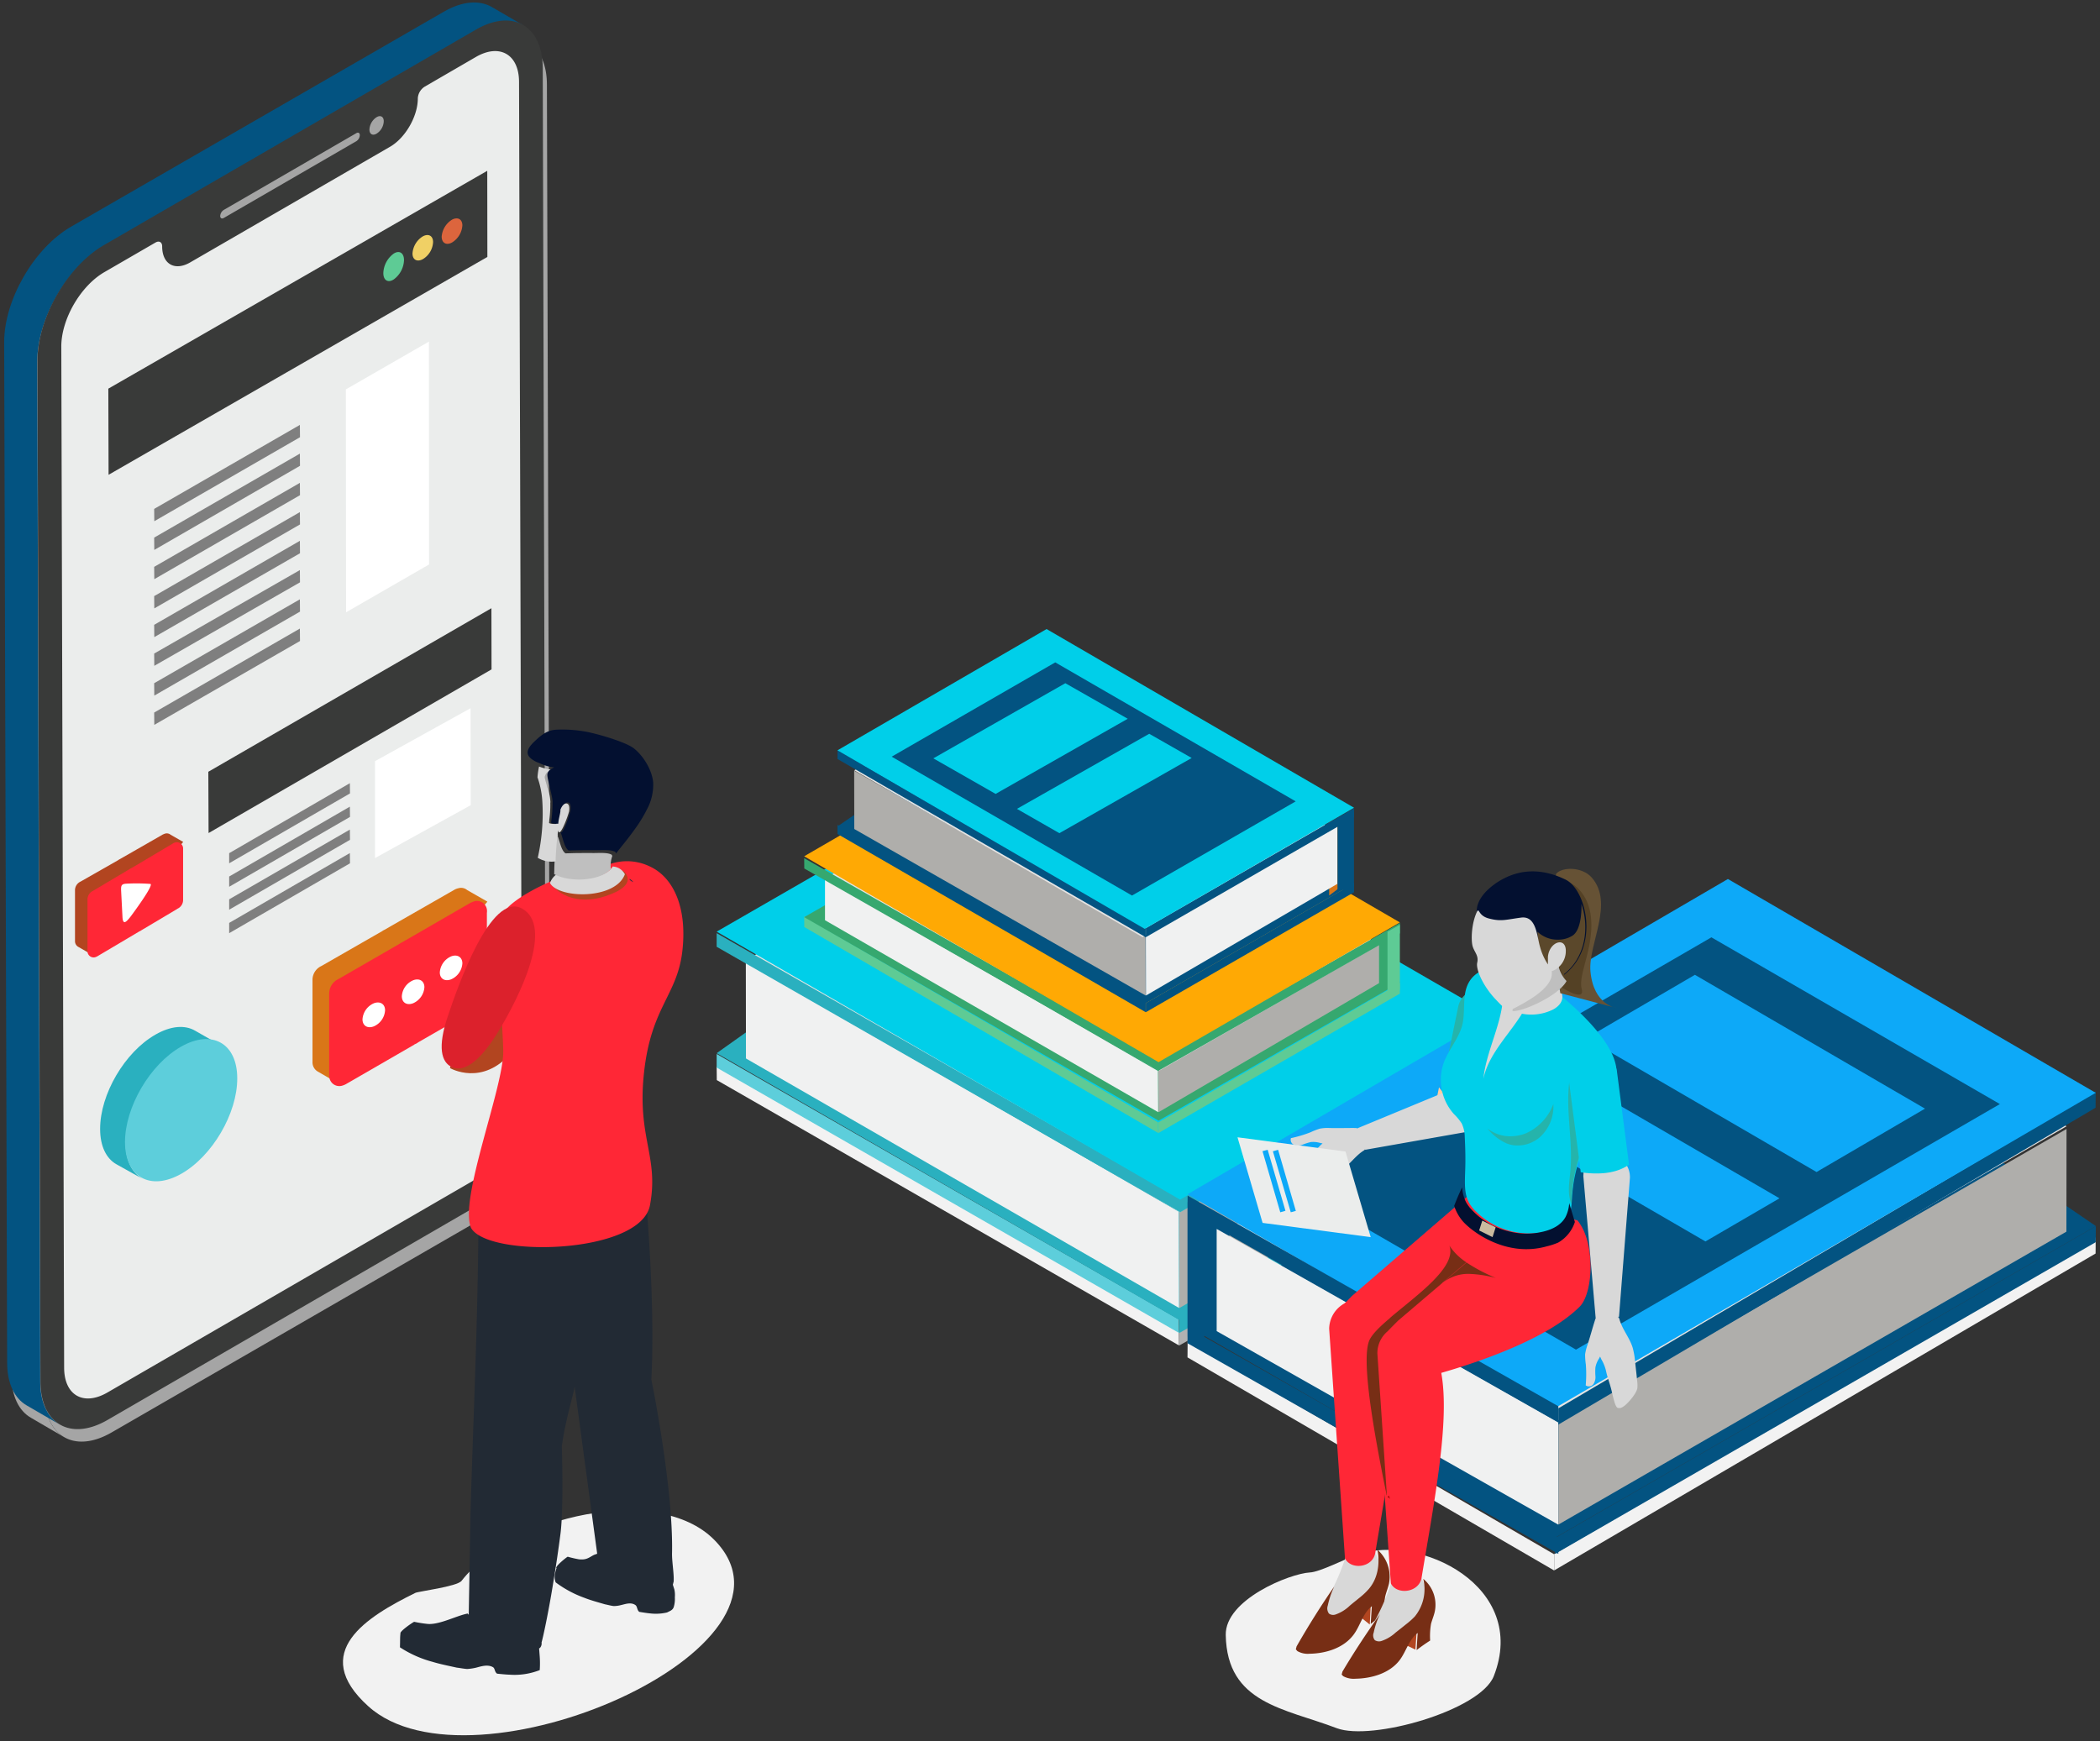 <svg xmlns="http://www.w3.org/2000/svg" xmlns:xlink="http://www.w3.org/1999/xlink" width="650" height="539.087" viewBox="0 0 650 539.087"><rect x="0" y="0" width="650" height="539.087" fill="#333333" stroke="none"/><defs><clipPath id="clip-path"><rect id="Rectangle_80" data-name="Rectangle 80" width="650" height="539.087" transform="translate(62 128)"></rect></clipPath></defs><g id="info_school_diary1" transform="translate(-62 -128)" clip-path="url(#clip-path)"><path id="Path_145" data-name="Path 145" d="M234,384l.039,4.216,143.077,82.155-.037-4.216L234,384" transform="translate(49.825 74.159)" fill="#f2f2f2" fill-rule="evenodd"></path><path id="Path_146" data-name="Path 146" d="M345,460.117l.039,4.171,97.938-55.155V405L345,460.117" transform="translate(81.98 80.242)" fill="#b2b2b2" fill-rule="evenodd"></path><path id="Path_147" data-name="Path 147" d="M166.716,516.091h0c-14.824,7.3-33.124,18.357-14.557,35.108h0c31.94,28.872,140.025-18.319,107.015-51.59h0c-17.422-17.515-62.314-7.534-78.169,12.773h0c-1.414,1.759-13.41,3.25-14.29,3.709" transform="translate(23.845 105.034)" fill="#f2f2f2" fill-rule="evenodd"></path><path id="Path_148" data-name="Path 148" d="M602.62,425l-.037,5.03L435,528.136v-5.068L602.62,425" transform="translate(108.052 86.036)" fill="#f2f2f2" fill-rule="evenodd"></path><path id="Path_149" data-name="Path 149" d="M460.453,515.874v5.019L347,454.943l.039-4.943,113.415,65.874" transform="translate(82.56 93.278)" fill="#f2f2f2" fill-rule="evenodd"></path><path id="Path_150" data-name="Path 150" d="M268.938,323.411l-.527-.152-.41-6.183,1.26-.076-.322,6.411" transform="translate(59.675 54.75)" fill="#8a1413" fill-rule="evenodd"></path><path id="Path_151" data-name="Path 151" d="M234,381v4.216l143.116,82.155-.037-4.216L234,381" transform="translate(49.825 73.29)" fill="#5dcedb" fill-rule="evenodd"></path><path id="Path_152" data-name="Path 152" d="M345,457.117l.039,4.171,97.938-55.155L442.938,402,345,457.117" transform="translate(81.98 79.373)" fill="#2ab0bf" fill-rule="evenodd"></path><path id="Path_153" data-name="Path 153" d="M234,396.4l143.45,82.747,97.682-56.122L331.644,327,234,396.4" transform="translate(49.825 57.647)" fill="#2ab0bf" fill-rule="evenodd"></path><path id="Path_154" data-name="Path 154" d="M419,345.729,429.277,341v34.079L419,382.231v-36.5" transform="translate(103.417 61.702)" fill="#761608" fill-rule="evenodd"></path><path id="Path_155" data-name="Path 155" d="M241,359l.039,29.763,134.05,77.243-.076-29.8L241,359" transform="translate(51.853 66.917)" fill="#f0f1f1" fill-rule="evenodd"></path><path id="Path_156" data-name="Path 156" d="M435.239,379v29.836l-90.162,51.376L345,430.376,435.239,379" transform="translate(81.98 72.71)" fill="#afaeab" fill-rule="evenodd"></path><path id="Path_157" data-name="Path 157" d="M331.35,318l128.857,74.707v6.45l-84.831,49.062L241,370.249,331.35,318" transform="translate(51.853 55.04)" fill="#e5e4e3" fill-rule="evenodd"></path><path id="Path_158" data-name="Path 158" d="M234,352l143.454,82.167,97.678-55.7.039,4.213-97.637,55.672v.053l-.045-.027-.048.027v-.054L234,356.217Z" transform="translate(49.825 64.889)" fill="#2ab0bf" fill-rule="evenodd"></path><path id="Path_159" data-name="Path 159" d="M234,364.274l143.45,82.973,97.682-56.313L331.644,308,234,364.274" transform="translate(49.825 52.143)" fill="#00cfe9" fill-rule="evenodd"></path><path id="Path_160" data-name="Path 160" d="M424,381.231l5.115-2.35V340L424,342.774v38.457" transform="translate(104.865 61.413)" fill="#a31f18" fill-rule="evenodd"></path><path id="Path_161" data-name="Path 161" d="M255,348l.039,3.254,109.546,63.771-.037-3.291L255,348" transform="translate(55.909 63.73)" fill="#5ecb95" fill-rule="evenodd"></path><path id="Path_162" data-name="Path 162" d="M340,407.109l.039,3.281,74.724-43.148V364L340,407.109" transform="translate(80.532 68.365)" fill="#5ecb95" fill-rule="evenodd"></path><path id="Path_163" data-name="Path 163" d="M329.678,315l101.2,58.092v-7.8l7.368-3.57V377.06l-.2.147,1.38.792-74.716,42.756L255,357.756Z" transform="translate(55.909 54.171)" fill="#36a86f" fill-rule="evenodd"></path><path id="Path_164" data-name="Path 164" d="M260,339v12.759l103.136,59.426-.076-12.759L260,339" transform="translate(57.357 61.123)" fill="#f0f1f1" fill-rule="evenodd"></path><path id="Path_165" data-name="Path 165" d="M408.316,354v12.893l-68.24,39.945L340,393.945,408.316,354" transform="translate(80.532 65.468)" fill="#afaeab" fill-rule="evenodd"></path><path id="Path_166" data-name="Path 166" d="M329.635,308l99.275,56.909v4.939l-65.378,37.42L260,347.814,329.635,308" transform="translate(57.357 52.143)" fill="#e5e4e3" fill-rule="evenodd"></path><path id="Path_167" data-name="Path 167" d="M255,334l109.709,62.551,74.715-42.492v3.2L364.8,399.722v.052l-.046-.026-.045.026v-.053L255.039,337.195Z" transform="translate(55.909 59.675)" fill="#36a86f" fill-rule="evenodd"></path><path id="Path_168" data-name="Path 168" d="M255,343.261,364.686,407l74.7-43.261L329.662,300,255,343.261" transform="translate(55.909 49.825)" fill="#ffa904" fill-rule="evenodd"></path><path id="Path_169" data-name="Path 169" d="M395,371.885l3.826-1.853V350L395,352.129v19.755" transform="translate(96.464 64.31)" fill="#5ecb95" fill-rule="evenodd"></path><path id="Path_170" data-name="Path 170" d="M263,326v2.83L358.4,384v-2.828L263,326" transform="translate(58.226 57.357)" fill="#035381" fill-rule="evenodd"></path><path id="Path_171" data-name="Path 171" d="M337,377.138v2.805L401.447,342.8V340L337,377.138" transform="translate(79.663 61.413)" fill="#035381" fill-rule="evenodd"></path><path id="Path_172" data-name="Path 172" d="M263,336.323l95.09,54.944,64.792-37.316L327.716,292,263,336.323" transform="translate(58.226 47.508)" fill="#035381" fill-rule="evenodd"></path><path id="Path_173" data-name="Path 173" d="M381,326.18l6.411-3.18v20.925L381,348.755V326.18" transform="translate(92.409 56.488)" fill="#d97618" fill-rule="evenodd"></path><path id="Path_174" data-name="Path 174" d="M267,313l.039,18.057,90.2,51.549-.039-18.1L267,313" transform="translate(59.385 53.591)" fill="#afaeab" fill-rule="evenodd"></path><path id="Path_175" data-name="Path 175" d="M396.288,326v18.266l-59.251,34.573L337,360.574,396.288,326" transform="translate(79.663 57.357)" fill="#f0f1f1" fill-rule="evenodd"></path><path id="Path_176" data-name="Path 176" d="M327.033,286,412.7,335.573v4.309L356.286,372.37,267,320.7,327.033,286" transform="translate(59.385 45.77)" fill="#e5e4e3" fill-rule="evenodd"></path><path id="Path_177" data-name="Path 177" d="M263,308v2.83L358.4,366v-2.828L263,308" transform="translate(58.226 52.143)" fill="#035381" fill-rule="evenodd"></path><path id="Path_178" data-name="Path 178" d="M337,359.135v2.808l64.447-37.136V322L337,359.135" transform="translate(79.663 56.198)" fill="#035381" fill-rule="evenodd"></path><path id="Path_179" data-name="Path 179" d="M263,316.541l95.09,55.277,64.792-37.5L327.716,279,263,316.541" transform="translate(58.226 43.742)" fill="#00cfe9" fill-rule="evenodd"></path><path id="Path_180" data-name="Path 180" d="M276,316.193l74.388,42.99,50.673-29.155L326.635,287,276,316.193" transform="translate(61.992 46.06)" fill="#035381" fill-rule="evenodd"></path><path id="Path_181" data-name="Path 181" d="M383,347.467l5.093-1.472V323L383,324.729v22.737" transform="translate(92.988 56.488)" fill="#035381" fill-rule="evenodd"></path><path id="Path_182" data-name="Path 182" d="M214.924,133.006h0c-3.8-2.183-9.011-1.876-14.8,1.455L84.7,201.028h0C73.271,207.615,63.991,223.663,64.03,236.8l.92,315.828h0c0,6.512,2.3,11.107,6.059,13.251l10.239,5.975h0c-3.758-2.182-6.02-6.779-6.059-13.29l-.92-315.828h0c0-13.137,9.242-29.147,20.707-35.773L210.4,140.4h0c5.752-3.294,10.967-3.638,14.763-1.455l-10.239-5.936" transform="translate(0.588 1.046)" fill="#a5a5a5" fill-rule="evenodd"></path><path id="Path_183" data-name="Path 183" d="M221.929,470.976l-.917-315.153h0c0-8.485-6-11.887-13.374-7.644l-15.818,9.174h0a4.519,4.519,0,0,0-2.063,3.554h0c0,5.5-3.859,12.194-8.634,14.984l-61.86,35.7h0c-4.776,2.752-8.673.535-8.673-4.969h0c0-1.3-.954-1.834-2.1-1.185L92.671,214.61h0c-7.374,4.243-13.335,14.564-13.3,23.012l.879,315.191h0c.038,8.447,6,11.887,13.373,7.607l115.007-66.394h0C216.007,489.744,221.929,479.462,221.929,470.976ZM128.549,197.258h0c0,.687.534.956,1.108.611l41.035-23.7h0a2.344,2.344,0,0,0,1.07-1.874h0c0-.687-.5-.956-1.07-.611l-41.035,23.7h0A2.379,2.379,0,0,0,128.549,197.258Zm46.193-26.68h0c0,1.413.994,1.987,2.217,1.261h0a4.749,4.749,0,0,0,2.216-3.823h0c0-1.415-.993-1.987-2.216-1.261h0A4.842,4.842,0,0,0,174.741,170.578ZM229.3,466.733h0c0,13.111-9.207,29.126-20.632,35.74L93.664,568.867h0c-11.424,6.612-20.709,1.3-20.747-11.811L72,241.864h0c0-13.11,9.208-29.087,20.632-35.7l115.006-66.432h0c11.387-6.575,20.71-1.261,20.747,11.848Z" transform="translate(2.897 2.581)" fill="#a5a5a5" fill-rule="evenodd"></path><path id="Path_184" data-name="Path 184" d="M352.824,307.655l13.137,7.494-40.946,23.279L311.877,330.9ZM326.857,292l19.314,11.007-40.895,23.263L286,315.263Z" transform="translate(64.889 47.508)" fill="#00cfe9" fill-rule="evenodd"></path><path id="Path_185" data-name="Path 185" d="M554.678,417.568l1.052-.275.815-11.176L554,406l.678,11.568" transform="translate(142.524 80.532)" fill="#8a1413" fill-rule="evenodd"></path><path id="Path_186" data-name="Path 186" d="M628.151,439.827l-.039,4.949L460.79,541.266v-4.948ZM514.291,362l113.86,77.776-167.33,96.458L347,470.787l1.9-1.239-.388-.275V433.621l11.425,5.391v23.359Z" transform="translate(82.56 67.786)" fill="#035381" fill-rule="evenodd"></path><path id="Path_187" data-name="Path 187" d="M593.3,399l-.037,31.791L436,521.481l.039-31.828L593.3,399" transform="translate(108.341 78.504)" fill="#afaeab" fill-rule="evenodd"></path><path id="Path_188" data-name="Path 188" d="M354,423v31.632l105.715,59.9V482.9L354,423" transform="translate(84.587 85.456)" fill="#f0f1f1" fill-rule="evenodd"></path><path id="Path_189" data-name="Path 189" d="M382.216,507.032h0c-6.23.344-26.267,8.4-26.036,19.371h0c.384,21.253,18.191,22.671,34.382,28.848h0c10.73,4.028,44.382-5.448,48.573-16.111h0c10.922-27.773-22.883-44.307-42.189-37.633h0c-3.961,1.381-11.576,5.372-14.729,5.525" transform="translate(85.218 107.771)" fill="#f2f2f2" fill-rule="evenodd"></path><path id="Path_190" data-name="Path 190" d="M509.8,351,359,438.278v7.573l99.26,57.293,157.348-91.064L509.8,351" transform="translate(86.036 64.599)" fill="#e5e4e3" fill-rule="evenodd"></path><path id="Path_191" data-name="Path 191" d="M602.332,390l-.039,5.031L436,493.136V488.1L602.332,390" transform="translate(108.341 75.897)" fill="#035381" fill-rule="evenodd"></path><path id="Path_192" data-name="Path 192" d="M628.112,405.193,460.805,502.751,347,436.6,514.269,339l113.843,66.193" transform="translate(82.56 61.123)" fill="#0da9f8" fill-rule="evenodd"></path><path id="Path_193" data-name="Path 193" d="M591.5,404.617,460.289,480.64,371,429.024,502.21,353,591.5,404.617" transform="translate(89.512 65.179)" fill="#035381" fill-rule="evenodd"></path><path id="Path_194" data-name="Path 194" d="M347.039,415l114.743,65.21v4.932L352.227,422.864V458.72l109.555,62.263v4.929L347,460.7l.015-1.972-.015-.009V417.005l.023.014Z" transform="translate(82.56 83.139)" fill="#035381" fill-rule="evenodd"></path><path id="Path_195" data-name="Path 195" d="M438.96,389.751l71.285,41.436L487.322,444.54,416,403.142ZM484.063,362l71.223,41.428L521.713,423.05l-71.26-41.43Z" transform="translate(102.548 67.786)" fill="#0da9f8" fill-rule="evenodd"></path><path id="Path_196" data-name="Path 196" d="M384.064,450.854v-.077l.306-.232,3.481-3.6L428.358,412l15.109,3.832h0c5.66,6.927,4.858,22.407.841,26.819h0c-13.693,14.009-48.731,22.33-48.883,22.407h0a8.96,8.96,0,0,1-11.744-2.168l-.076-.077h0a9.291,9.291,0,0,1,.459-11.958" transform="translate(92.596 82.27)" fill="#ff2736" fill-rule="evenodd"></path><path id="Path_197" data-name="Path 197" d="M388,513l3.837.263-.3,6.141L388,516.553V513" transform="translate(94.437 111.528)" fill="#b24520" fill-rule="evenodd"></path><path id="Path_198" data-name="Path 198" d="M389.506,519.377h0a18.546,18.546,0,0,1-3.7,2.808h0a6.713,6.713,0,0,1-4.509.872h0a2.888,2.888,0,0,1-1.888-1.137h0a2.965,2.965,0,0,1-.27-2.238h0a16.675,16.675,0,0,1,1.964-4.476h0a74.421,74.421,0,0,0,5.819-13.5l.5-.985.925-.455h0c2.158-.684,4.586-1.366,6.705-.455l.5.342.308.72h0c.27.987.809,1.9,1.156,2.884h0a10.179,10.179,0,0,1-1.31,9.749h0a20.257,20.257,0,0,1-2.851,2.882h0c-1.118.987-2.235,1.972-3.353,3" transform="translate(91.843 107.578)" fill="#d8d8d8" fill-rule="evenodd"></path><path id="Path_199" data-name="Path 199" d="M400.381,519.9h0A40,40,0,0,0,396.172,523h0c.117-1.848.236-3.7.353-5.5h0c-2.753,2.123-3.5,5.819-5.507,8.611h0c-3.029,4.247-8.576,6.016-13.809,6.094h0a6.4,6.4,0,0,1-3.738-.825l-.472-.551.236-.9h0c3.619-6.33,7.514-12.542,11.645-18.52h0a26.5,26.5,0,0,0-2.007,5.938h0a2.643,2.643,0,0,0,.395,2.438h0a2.219,2.219,0,0,0,2.005.276h0a12.019,12.019,0,0,0,4.446-2.752h0c1.023-.865,2.124-1.731,3.187-2.6h0a21.177,21.177,0,0,0,2.715-2.595h0c2.793-3.263,3.461-7.9,2.636-12.11h0a11.072,11.072,0,0,1,3.579,10.459h0c-.315,1.376-.865,2.674-1.18,4.05h0a22.386,22.386,0,0,0-.275,5.387" transform="translate(90.091 107.762)" fill="#772e15" fill-rule="evenodd"></path><path id="Path_200" data-name="Path 200" d="M385.893,520.058h0c1.879,3.732,8.729,2.9,9.394-1.827h0c4.541-27.309,10.178-55.607,4.345-69.242h0a9.1,9.1,0,0,0-9.2-8.989h-.2A9.132,9.132,0,0,0,381,448.989l4.893,71.069" transform="translate(92.409 90.381)" fill="#ff2736" fill-rule="evenodd"></path><path id="Path_201" data-name="Path 201" d="M394.608,468.3l.115.115h0a8.838,8.838,0,0,0,5.317,3.259h0a8.839,8.839,0,0,0,6.388-1.112h0c.037,0,2.333-.575,5.966-1.572h0c10.633-3.067,32.7-10.274,42.917-20.625h0c4.055-4.369,4.82-19.7-.841-26.565L439.4,418l-19.508,16.637-21,17.979-3.1,3.1-.039.039-.344.383-.306.268v.039l-.039.039h0a9.042,9.042,0,0,0-.459,11.807" transform="translate(95.78 84.008)" fill="#ff2736" fill-rule="evenodd"></path><path id="Path_202" data-name="Path 202" d="M398,520l5.115.21-.349,4.914L398,522.877V520" transform="translate(97.333 113.556)" fill="#b24520" fill-rule="evenodd"></path><path id="Path_203" data-name="Path 203" d="M400.5,525.377h0a20.491,20.491,0,0,1-3.7,2.808h0a6.648,6.648,0,0,1-4.47.872h0a2.883,2.883,0,0,1-1.927-1.137h0a3.181,3.181,0,0,1-.27-2.238h0a17.56,17.56,0,0,1,2-4.514h0a74.874,74.874,0,0,0,5.819-13.5l.463-.987.925-.417h0c2.2-.684,4.625-1.366,6.705-.455l.5.3.308.758h0a26.031,26.031,0,0,0,1.194,2.845h0a10.367,10.367,0,0,1-1.349,9.787h0a19.736,19.736,0,0,1-2.813,2.844h0c-1.157,1.025-2.274,2.011-3.392,3.035" transform="translate(95.033 109.316)" fill="#d8d8d8" fill-rule="evenodd"></path><path id="Path_204" data-name="Path 204" d="M411.381,526.1h0c-1.416.905-2.872,1.924-4.171,2.944h0c.079-1.737.2-3.511.315-5.285h0c-2.714,2.039-3.5,5.587-5.507,8.3h0c-3.029,4.077-8.576,5.775-13.77,5.851h0a6.684,6.684,0,0,1-3.776-.793l-.472-.49.236-.907h0c3.619-6.114,7.514-12,11.645-17.816h0a23.671,23.671,0,0,0-1.967,5.736h0a2.334,2.334,0,0,0,.355,2.341h0a2.451,2.451,0,0,0,2.005.264h0a12.3,12.3,0,0,0,4.446-2.643h0c1.063-.831,2.124-1.661,3.187-2.529h0a23.7,23.7,0,0,0,2.753-2.453h0a13.381,13.381,0,0,0,2.6-11.626h0a10.385,10.385,0,0,1,3.579,10.04h0c-.275,1.322-.825,2.568-1.18,3.888h0a22.715,22.715,0,0,0-.275,5.172" transform="translate(93.278 109.79)" fill="#772e15" fill-rule="evenodd"></path><path id="Path_205" data-name="Path 205" d="M392,454.989l3.045,44.37,1.858,26.7h0c1.86,3.732,8.82,2.9,9.532-1.827h0c3.914-23.653,8.739-48.1,6.129-63.035h0a26.364,26.364,0,0,0-1.74-6.207h0a8.981,8.981,0,0,0-5.575-8.227h0a9.578,9.578,0,0,0-3.758-.762h-.2a9.537,9.537,0,0,0-5.893,2.018l-.04.039h0A8.806,8.806,0,0,0,392,454.989" transform="translate(95.595 92.119)" fill="#ff2736" fill-rule="evenodd"></path><path id="Path_206" data-name="Path 206" d="M407.619,389h0c3.28,4.47,7.132,8.512,12.394,9.406h0a7.012,7.012,0,0,1-7.7,4.121l-.152-.039h0a7.161,7.161,0,0,1-5.568-8.4L407.619,389" transform="translate(99.785 75.607)" fill="#ffcda0" fill-rule="evenodd"></path><path id="Path_207" data-name="Path 207" d="M408,395.829l5.094-24.835h0a6.829,6.829,0,0,1,7.975-5.419l.147.037h0a6.824,6.824,0,0,1,5.39,7.981l-6.127,29.7h0a5.247,5.247,0,0,1-.481,1.522h0c-5.094-.854-8.823-4.714-12-8.983" transform="translate(100.23 68.786)" fill="#25b4ab" fill-rule="evenodd"></path><path id="Path_208" data-name="Path 208" d="M426.154,389.077a7.069,7.069,0,0,1,5.806,5.129v.152a6.888,6.888,0,0,1-5.036,8.468l-31.292,5.519-.059-.151-.235.293c-2.756,1.626-4.709,4.764-7.465,6.541a29.505,29.505,0,0,1-3.944,1.965c-1.875.756-3.752,1.588-5.589,2.382a6.728,6.728,0,0,1-1.876.568,4.5,4.5,0,0,1-1.57-.19c-1.072-.19-5.78-1.928-5.819-3.441-.651-.907,3.1-2.76,4.939-3.894,2.067-1.247,2.871-2,4.977-3.175a12.5,12.5,0,0,0,2.8-2.3l.642-.564-.827-.17a7.211,7.211,0,0,0-2.85-.248,19.271,19.271,0,0,0-2.52.8,3.683,3.683,0,0,1-2.559.076,1.7,1.7,0,0,1-1.032-2.1,38.732,38.732,0,0,0,6.111-1.833,20.317,20.317,0,0,1,2.864-1.108,12.626,12.626,0,0,1,2.942-.191c3.4.077,5.041-.037,8.44,0l.019.124.059-.01.054.008,30.24-12.511A7.08,7.08,0,0,1,426.154,389.077Z" transform="translate(88.933 75.607)" fill="#d8d8d8" fill-rule="evenodd"></path><path id="Path_209" data-name="Path 209" d="M411.824,405.623h0a17.735,17.735,0,0,1,2.432,2.916h0a10.164,10.164,0,0,1,.951,4.3h0c.19,3.606.266,7.174.114,10.78l-.037,1.113h0c-.076,2.916-.115,5.908,1.254,8.4h0a11.977,11.977,0,0,0,2.129,2.685h0a23.419,23.419,0,0,0,21.324,6.292h0c2.813-.614,5.7-1.918,7.146-4.488h0a10.754,10.754,0,0,0,1.14-4.26h0c.076-.843.114-1.726.152-2.57l.114-.921h0a41.991,41.991,0,0,1,6.537-19.144l.342-.538h0c2.586-3.913,6.767-12.852,6.767-17.571h0c0-11.664-22.5-28.123-25.239-29.351h0c-3.422-1.5-6.955-2.992-10.681-3.146h0c-3.725-.153-7.716,1.3-9.655,4.527h0c-2.394,3.914-1.1,9.016-2.167,13.428h0c-1.1,4.221-4.219,7.6-5.739,11.664h0a15.909,15.909,0,0,0,3.117,15.882" transform="translate(100.172 67.238)" fill="#00cfe9" fill-rule="evenodd"></path><path id="Path_210" data-name="Path 210" d="M422,368.549l.119.82.316.743h0a5.7,5.7,0,0,0,2.414,2.306h0a15.245,15.245,0,0,0,13.647,0h0c1.9-1.055,2.809-2.462,2.809-3.869h0c0-1.407-.909-2.853-2.809-3.908h0a10.8,10.8,0,0,0-2.848-1.134h0c-.436-.117-.91-.2-1.345-.273l-.356-.039h0a18.388,18.388,0,0,0-2.532-.2h0a14.18,14.18,0,0,0-6.567,1.642h0a7.106,7.106,0,0,0-1.583,1.172l-.2.195-.752,1.172h0a3.309,3.309,0,0,0-.316,1.368" transform="translate(104.286 68.075)" fill="#d8d8d8" fill-rule="evenodd"></path><path id="Path_211" data-name="Path 211" d="M428.34,405.858h0a10.6,10.6,0,0,0,6.829-2.541h0A12.782,12.782,0,0,0,439.377,393h0a15.991,15.991,0,0,1-8.491,9.086h0a13.274,13.274,0,0,1-4.762.923h0A11.554,11.554,0,0,1,419,400.622h0a16.07,16.07,0,0,0,5.721,4.5h0a8.963,8.963,0,0,0,3.619.731" transform="translate(103.417 76.766)" fill="#25b4ab" fill-rule="evenodd"></path><path id="Path_212" data-name="Path 212" d="M439,422.176h0c.072-.9.107-1.768.143-2.632h0A46.564,46.564,0,0,1,445.412,399h0a45.524,45.524,0,0,0-6.162,19.6l-.107.943h0c-.036.864-.071,1.728-.143,2.632" transform="translate(109.21 78.504)" fill="#d10f05" fill-rule="evenodd"></path><path id="Path_213" data-name="Path 213" d="M439.356,426.521h0c.07-.9.1-1.753.139-2.609l.1-.935h0a45.727,45.727,0,0,1,6-19.43h0c-.174-.856-.313-1.713-.487-2.569h0c-1.046-5.918-2.2-12.071-5.4-16.977h0c-3.1,10.28.315,21.533-.662,32.318h0c-.313,3.427-1.011,7.127.313,10.2" transform="translate(109.028 74.159)" fill="#25b4ab" fill-rule="evenodd"></path><path id="Path_214" data-name="Path 214" d="M455.349,407l.292,2.659h0c.509,4.072-2.074,7.819-5.711,8.343l-.146.04h0c-3.674.525-7.057-2.3-7.531-6.367L442,409.458h0c4.583.766,9.6.6,13.349-2.458" transform="translate(110.079 80.821)" fill="#ffcda0" fill-rule="evenodd"></path><path id="Path_215" data-name="Path 215" d="M449.478,405.005l.116.039a7.116,7.116,0,0,1,6.82,7.438L453.042,455.4l-.279.021.357.526c.776,3.175,3.258,5.964,4.188,9.139a25.342,25.342,0,0,1,.736,4.453c.233,2.052.466,4.105.659,6.118a8.356,8.356,0,0,1,0,1.974,5.487,5.487,0,0,1-.659,1.472c-.5.969-3.606,5-5.079,4.531-1.125.387-1.784-3.794-2.365-5.925-.62-2.361-1.125-3.369-1.628-5.769a12.814,12.814,0,0,0-1.411-3.384l-.373-.836-.365.673a7.4,7.4,0,0,0-1.078,2.69,15.661,15.661,0,0,0,0,2.683,3.844,3.844,0,0,1-.655,2.525,1.712,1.712,0,0,1-2.35.351,40.068,40.068,0,0,0,.039-6.452,21.709,21.709,0,0,1-.231-3.148,15.536,15.536,0,0,1,.731-2.915c1.079-3.3,1.426-4.9,2.5-8.2l.1.015.021-.044-.075.005L442,411.824A7.176,7.176,0,0,1,449.478,405.005Z" transform="translate(110.079 80.242)" fill="#d8d8d8" fill-rule="evenodd"></path><path id="Path_216" data-name="Path 216" d="M411,418.746h0a13.979,13.979,0,0,0,2.636,4.728h0c2.445,2.893,13.218,11.412,25.978,7.817h0a21.58,21.58,0,0,0,3.59-1.172h0a11.446,11.446,0,0,0,5.157-6.371l-1.757-5.862h0a11.052,11.052,0,0,1-1.146,4.339h0c-1.452,2.618-4.355,3.946-7.22,4.572h0a21.153,21.153,0,0,1-7.03.43h0a24.279,24.279,0,0,1-8.672-2.618h0a22.37,22.37,0,0,1-5.693-4.221h0a12.2,12.2,0,0,1-2.14-2.735h0A11.346,11.346,0,0,1,413.483,413h0c-.916,1.837-1.719,3.752-2.483,5.746" transform="translate(101.099 82.56)" fill="#031030" fill-rule="evenodd"></path><path id="Path_217" data-name="Path 217" d="M417,424.057l4.145,2.063.967-3.057L417.967,421,417,424.057" transform="translate(102.837 84.877)" fill="#caba9f" fill-rule="evenodd"></path><path id="Path_218" data-name="Path 218" d="M444.852,380.436h.163a7.4,7.4,0,0,1,8.431,6.092l3.747,28.912h0c-4.194,2.95-9.814,3.1-14.946,2.367l-3.788-29.338h0a7.223,7.223,0,0,1,6.394-8.033" transform="translate(109.033 73.106)" fill="#00cfe9" fill-rule="evenodd"></path><path id="Path_219" data-name="Path 219" d="M418,392.467h0c.9-8.369,5.271-16.06,6.056-24.467h0c1.906.716,3.775,1.4,5.681,2.111h0a2.446,2.446,0,0,1,1.122.678h0c-4.149,7.389-11.065,13.383-12.859,21.677" transform="translate(103.127 69.524)" fill="#d8d8d8" fill-rule="evenodd"></path><path id="Path_220" data-name="Path 220" d="M395.86,488.228,395.429,487h0c0,.122-.429.307-.429.43h0c.429.246.86.553.86.8" transform="translate(96.464 103.996)" fill="#a40605" fill-rule="evenodd"></path><path id="Path_221" data-name="Path 221" d="M420.906,432.228a53.293,53.293,0,0,0,9.074,4.787,37.5,37.5,0,0,0-8.3-1.264,12.58,12.58,0,0,0-8.228,2.833l7.343-6.242Zm-5.3-5.228a18.06,18.06,0,0,0,5.24,5.168l-.115.115-7.306,6.238v.039l-13.694,11.674-2.066,2.029-.031-.093,0,.014.03.09,2.016-1.971-2.109,2.1-.939.966-.039.039h.039a8.84,8.84,0,0,0-3.317,6.954l2.931,43.752c0,.076-.039.191-.039.267-4.127-20.252-8.137-42.949-5.206-48.413,1-1.873,3.317-4.09,6.209-6.535l.018.116-.024-.157C405.431,442.387,418.017,433.66,415.607,427Z" transform="translate(95.016 86.615)" fill="#772e15" fill-rule="evenodd"></path><path id="Path_222" data-name="Path 222" d="M392.426,405.411l7.805,26.5L366.766,427.5,359,401l33.426,4.411" transform="translate(86.036 79.083)" fill="#ebedec" fill-rule="evenodd"></path><path id="Path_223" data-name="Path 223" d="M369.829,404l5.489,18.918-1.573.427-5.53-18.88Zm-3.223,0,5.5,18.88-1.606.466L365,404.427Z" transform="translate(87.774 79.952)" fill="#0da9f8" fill-rule="evenodd"></path><path id="Path_224" data-name="Path 224" d="M435.883,338.093h0c1.846-2.14,7.928-2.257,10.969,1.09h0c7.168,8.053-1.122,20.737-.326,29.18h0c.978,10.427,8.073,11.283,8.073,11.283l-17.413-4.591L434,353.968l1.883-15.875" transform="translate(107.762 60.418)" fill="#665235" fill-rule="evenodd"></path><path id="Path_225" data-name="Path 225" d="M437.18,339.771h0c2.207-.951,7.534,2.55,8.753,9.626h0c1.635,9.929-3.958,18.831-2.7,23.435h0c1.255,4.64-7.231-1.1-7.231-1.1l1.18-31.957" transform="translate(108.341 61.302)" fill="#544125" fill-rule="evenodd"></path><path id="Path_226" data-name="Path 226" d="M441.728,364.5h0a9.674,9.674,0,0,1-2.444-4.5l-12.818,5.809h0A33.648,33.648,0,0,0,425,373.792h0c2.819.355,14.285-4.663,16.729-9.287" transform="translate(105.155 67.206)" fill="#bfbfbf" fill-rule="evenodd"></path><path id="Path_227" data-name="Path 227" d="M416.962,351.823h0c-.451-.718-2.372-5.476,5.232-10.876h0c7.643-5.286,15.285-4.38,21.76-1.208h0c6.476,3.173,10.579,20.92-.451,29.416h0a12.031,12.031,0,0,1-.753-1.359h0a3.7,3.7,0,0,1-.414-1.359l-6.7-1.171-18.672-13.442" transform="translate(102.668 60.593)" fill="#031030" fill-rule="evenodd"></path><path id="Path_228" data-name="Path 228" d="M437,362.836h0A15.584,15.584,0,0,0,440.832,359h0A15.584,15.584,0,0,1,437,362.836" transform="translate(108.631 66.917)" fill="#544125" fill-rule="evenodd"></path><path id="Path_229" data-name="Path 229" d="M438.147,363.19h0A11.046,11.046,0,0,1,437,362h0a7.9,7.9,0,0,0,1.147,1.19" transform="translate(108.631 67.786)" fill="#957254" fill-rule="evenodd"></path><path id="Path_230" data-name="Path 230" d="M440,359.217h0v-.071h0Zm0-.071h0c.117,0,.117-.072.235-.143h0C440.117,359.074,440.117,359.147,440,359.147Zm.235-.143h0c0-.072,0-.072.117-.072h0C440.235,358.931,440.235,358.931,440.235,359Zm.117-.072h0v-.071h0Zm.117-.143Zm0-.071Zm.117-.072Zm.116-.072h0V358.5h0Zm0-.071h0l.117-.072h0Zm.235-.215Zm.117-.071Zm.117-.215Z" transform="translate(109.5 66.627)" fill="#544125" fill-rule="evenodd"></path><path id="Path_231" data-name="Path 231" d="M438.982,366.887h0a2.8,2.8,0,0,1-.3-.446h0c-.112-.259-.3-.52-.449-.891h0c0-.037,0-.075-.037-.075h0a3.529,3.529,0,0,1-.375-1.263l-1.5-.26-4.834-.818h0c-.3-4.5-.487-9.55-.487-9.55h0a8.867,8.867,0,0,0,6.332,2.453h0a8.218,8.218,0,0,0,4.422-1.189h0C444.978,352.915,444.6,345,444.6,345h0c1.724,5.017,1.836,11.668-1.349,17.056h0c0,.037-.037.075-.037.112h0a.037.037,0,0,1-.037.037h0c-.037.036-.037.036-.037.074h0l-.037.037h0v.037h0a.037.037,0,0,1-.037.037h0l-.037.037h0v.036h0c-.037,0-.037,0-.037.037h0v.037h0c-.037,0-.037,0-.037.037h0c-.037.037-.037.073-.075.073h0v.037h0a16.551,16.551,0,0,1-3.9,4.2" transform="translate(106.893 62.861)" fill="#5b482b" fill-rule="evenodd"></path><path id="Path_232" data-name="Path 232" d="M416.909,346.785h0c-1.856,3.789-1.972,9.274-1.353,11.05h0c.619,1.776,1.856,2.763,1.353,4.894h0c-.464,2.131,1.857,7.261,5.646,11.286h0c3.829,4.025,3.829,3.908,7.542,1.895h0c3.674-2.013,10.6-6.038,9.862-10.537h0a6.6,6.6,0,0,0,4.369-6.038h0c.232-4.774-5.027-3.276-5.53,1.5v2.408h0a18.523,18.523,0,0,1-2.436-5.408h0c-1.006-3.393-1.122-9.707-5.878-9.077h0c-4.758.632-6.188,1.3-10.094.237h0c-3.133-.868-2.784-3.157-3.481-2.211" transform="translate(102.321 63.313)" fill="#d8d8d8" fill-rule="evenodd"></path><path id="Path_233" data-name="Path 233" d="M438,365.259h0L439.255,364,438,365.259" transform="translate(108.921 68.365)" fill="#a8aebb" fill-rule="evenodd"></path><path id="Path_234" data-name="Path 234" d="M213.893,129.972h0c-3.759-2.145-8.976-1.876-14.767,1.456L83.712,198h0C72.244,204.627,63,220.638,63,233.776l.921,315.856h0c0,6.549,2.3,11.108,6.06,13.291l10.241,5.936h0c-3.721-2.145-6.06-6.78-6.06-13.291l-.92-315.855h0c0-13.138,9.244-29.149,20.712-35.738L209.4,137.4h0c5.792-3.333,11.009-3.638,14.767-1.456l-10.279-5.975" transform="translate(0.29 0.172)" fill="#035381" fill-rule="evenodd"></path><path id="Path_235" data-name="Path 235" d="M203.212,141.708h0c7.38-4.252,17.475-.843,17.475,7.622l-.306,316.026h0c0,8.5-6.157,20.759-13.537,25.011L90.02,557.433h0c-7.38,4.289-13.346.881-13.384-7.622L75.03,231.333h0c-.038-8.464,5.927-18.845,13.308-23.1l19.5-10.8h0c1.148-.651,2.1-.115,2.1,1.186h0c0,5.516,3.9,7.738,8.681,4.979l58.049-34.165h0c4.742-2.757,8.6-9.46,8.6-15.014h0a4.531,4.531,0,0,1,2.065-3.562l15.87-9.153" transform="translate(3.774 3.441)" fill="#ebedec" fill-rule="evenodd"></path><path id="Path_236" data-name="Path 236" d="M220.929,467.956l-.88-316.072h0c-.037-8.511-6.037-11.923-13.373-7.667l-15.857,9.2h0a4.574,4.574,0,0,0-2.1,3.565h0c.037,5.52-3.821,12.267-8.6,15.027l-61.86,35.8h0c-4.776,2.761-8.673.538-8.673-4.983h0c0-1.3-.954-1.84-2.1-1.15l-15.818,9.163h0c-7.374,4.293-13.335,14.606-13.3,23.078l.879,316.11h0c.038,8.511,6,11.922,13.411,7.628l114.969-66.588h0C214.969,486.779,220.967,476.467,220.929,467.956ZM127.549,193.439h0c0,.69.5.958,1.108.613l41.035-23.768h0a2.349,2.349,0,0,0,1.07-1.878h0c0-.69-.5-.958-1.07-.614L128.657,191.56h0a2.392,2.392,0,0,0-1.108,1.879l46.193-26.758h0c0,1.419.994,1.994,2.217,1.265h0a4.763,4.763,0,0,0,2.216-3.833h0c0-1.419-.993-1.994-2.216-1.265h0a4.859,4.859,0,0,0-2.217,3.833ZM228.265,463.7h0c.037,13.188-9.17,29.211-20.632,35.844L92.664,566.171h0c-11.424,6.593-20.709,1.265-20.747-11.884L71,238.176h0c0-13.148,9.208-29.173,20.632-35.767l115.006-66.626h0c11.387-6.632,20.71-1.3,20.747,11.846Z" transform="translate(2.607 1.428)" fill="#393a39" fill-rule="evenodd"></path><path id="Path_237" data-name="Path 237" d="M206.612,293.269l-118.3,67.855L88,236.855,206.3,169l.308,124.269" transform="translate(7.532 11.877)" fill="#ebedec" fill-rule="evenodd"></path><path id="Path_238" data-name="Path 238" d="M205.285,169,88,236.444l.076,26.665,117.246-67.444L205.285,169" transform="translate(7.532 11.877)" fill="#393a39" fill-rule="evenodd"></path><path id="Path_239" data-name="Path 239" d="M144.1,293.047l.039,3.851-45.1,25.959L99,319.045Zm0-9.054.039,3.806-45.1,26L99,309.958Zm0-9.055.039,3.794-45.1,25.847-.038-3.8Zm0-9.055.039,3.845-45.1,25.964L99,291.885Zm0-8.887.039,3.811-45.1,26L99,282.994Zm0-9.055.039,3.812-45.1,26L99,273.939Zm0-9.055.039,3.774L99.038,268.7,99,264.885Zm0-8.887.039,3.812-45.1,26L99,256Z" transform="translate(10.718 29.548)" fill="#7f7f7f" fill-rule="evenodd"></path><path id="Path_240" data-name="Path 240" d="M170.718,210l.039,69-25.68,14.8-.076-69L170.718,210" transform="translate(24.044 23.754)" fill="#fff" fill-rule="evenodd"></path><path id="Path_241" data-name="Path 241" d="M171.184,180.834h0c1.751-.957,3.224-.192,3.224,1.759h0a6.668,6.668,0,0,1-3.184,5.279h0c-1.751.994-3.184.191-3.224-1.759h0a6.786,6.786,0,0,1,3.184-5.279" transform="translate(30.706 15.186)" fill="#dc653d" fill-rule="evenodd"></path><path id="Path_242" data-name="Path 242" d="M164.184,184.834h0c1.751-.957,3.184-.192,3.184,1.759h0a6.527,6.527,0,0,1-3.144,5.279h0c-1.791.994-3.224.191-3.224-1.722h0a6.735,6.735,0,0,1,3.184-5.316" transform="translate(28.679 16.345)" fill="#f0d065" fill-rule="evenodd"></path><path id="Path_243" data-name="Path 243" d="M157.2,188.991h0c1.763-1.136,3.2-.218,3.2,2.012h0a7.749,7.749,0,0,1-3.2,5.989h0c-1.762,1.136-3.2.262-3.2-1.968h0a7.789,7.789,0,0,1,3.2-6.033" transform="translate(26.651 17.526)" fill="#5ecb95" fill-rule="evenodd"></path><path id="Path_244" data-name="Path 244" d="M112,324.557l.228,68.055,87.431-50.556L199.508,274,112,324.557" transform="translate(14.484 42.294)" fill="#ebedec" fill-rule="evenodd"></path><path id="Path_245" data-name="Path 245" d="M199.66,292.938,112.076,343.6,112,324.629,199.622,274l.037,18.938" transform="translate(14.484 42.294)" fill="#393a39" fill-rule="evenodd"></path><path id="Path_246" data-name="Path 246" d="M181.624,328.026,152,344.391V314.4L181.584,298l.04,30.026" transform="translate(26.071 49.246)" fill="#fff" fill-rule="evenodd"></path><path id="Path_247" data-name="Path 247" d="M154.362,337.628l.039,3.177L117,362.429v-3.176Zm0-7.266.039,3.173L117,355.163v-3.21Zm0-7.1.039,3.176L117,348.065v-3.177Zm0-7.266.039,3.171L117,340.8v-3.134Z" transform="translate(15.933 54.46)" fill="#7f7f7f" fill-rule="evenodd"></path><path id="Path_248" data-name="Path 248" d="M115.441,375.677h0c-3.126-1.825-7.449-1.559-12.235,1.179h0c-9.534,5.4-17.214,18.517-17.176,29.277h0c0,5.324,1.93,9.126,5.018,10.875l8.106,4.525h0c-3.126-1.787-5.211-5.513-5.211-10.875h0c-.039-10.761,7.642-23.878,17.137-29.278h0c4.786-2.737,9.148-2.965,12.274-1.179l-7.912-4.524" transform="translate(6.961 71.41)" fill="#2ab0bf" fill-rule="evenodd"></path><path id="Path_249" data-name="Path 249" d="M109.333,379.784h0c9.581-5.486,17.411-1.074,17.411,9.784h0c.039,10.858-7.712,24.094-17.295,29.541h0c-9.581,5.448-17.41,1.074-17.449-9.784h0c0-10.858,7.751-24.094,17.333-29.542" transform="translate(8.69 72.254)" fill="#5dcedb" fill-rule="evenodd"></path><path id="Path_250" data-name="Path 250" d="M137,369.4v25.651h0v.152h0a3.3,3.3,0,0,0,1.691,2.824l6.069,3.512.231-5.419,14.79-8.475,4.609,2.634.192-5.382h0s.077-.037.077-.076l18.362-10.535v-.037h0a4.674,4.674,0,0,0,3-4.657v-20.46l1.344.8,3.765-4.542-6.261-3.588h0a2.905,2.905,0,0,0-2.65-.573h0a4.419,4.419,0,0,0-1.192.42h0l-19.592,11.222h0l-2.114,1.221h0a3.368,3.368,0,0,0-.73.42l-18.823,10.8h0A4.753,4.753,0,0,0,137,369.4" transform="translate(21.726 61.739)" fill="#d97618" fill-rule="evenodd"></path><path id="Path_251" data-name="Path 251" d="M141,372.578v25.636h.039v.191h0a3.1,3.1,0,0,0,3.786,3.1h0a5.415,5.415,0,0,0,1.377-.535l21.157-12.226h0l.037-.076h0a3.971,3.971,0,0,0,1.187-.65l18.325-10.544-.037-.039h0a4.582,4.582,0,0,0,2.946-4.624V347.934h0a2.235,2.235,0,0,0,.037-.5h0a3.1,3.1,0,0,0-3.786-3.094h0a6.365,6.365,0,0,0-1.187.458v-.037L165.37,356.034h0l-2.142,1.223h0a6.58,6.58,0,0,0-.689.42l-18.747,10.813h0a4.828,4.828,0,0,0-2.753,4.088H141" transform="translate(22.885 62.649)" fill="#ff2736" fill-rule="evenodd"></path><path id="Path_252" data-name="Path 252" d="M164.648,365.042h0c1.946-.776,3.512.195,3.512,2.136h0a5.829,5.829,0,0,1-3.512,4.968h0c-1.907.738-3.473-.193-3.473-2.173h0A5.756,5.756,0,0,1,164.648,365.042Zm11.793-7.414h0c1.909-.738,3.473.233,3.473,2.174h0a5.8,5.8,0,0,1-3.473,4.929h0c-1.946.776-3.51-.193-3.51-2.134h0A5.83,5.83,0,0,1,176.441,357.627Zm-23.929,14.518h0c1.946-.736,3.473.233,3.473,2.174h0a5.79,5.79,0,0,1-3.473,4.969h0c-1.947.776-3.512-.195-3.512-2.174h0A5.829,5.829,0,0,1,152.512,372.145Z" transform="translate(25.202 66.448)" fill="#fff" fill-rule="evenodd"></path><path id="Path_253" data-name="Path 253" d="M80,345.483v15.859h0v.115h0a2.019,2.019,0,0,0,1.075,1.754l3.726,2.134.154-3.316,9.142-5.262,2.842,1.639.115-3.317h0c.038-.037.038-.076.077-.076l11.37-6.519h0a2.958,2.958,0,0,0,1.843-2.859v-12.62l.806.458,2.343-2.783-3.879-2.212h0a1.886,1.886,0,0,0-1.651-.38h0a3.685,3.685,0,0,0-.693.267h-.037l-12.1,6.939h0l-1.344.762h0a2.544,2.544,0,0,0-.423.267l-11.638,6.634h0A2.967,2.967,0,0,0,80,345.483" transform="translate(5.214 57.953)" fill="#b24520" fill-rule="evenodd"></path><path id="Path_254" data-name="Path 254" d="M83,347.756v16h0v.115h0a1.9,1.9,0,0,0,2.285,1.923h0a3.117,3.117,0,0,0,.824-.346l12.846-7.614h0l.038-.039h0a2.588,2.588,0,0,0,.712-.384l11.049-6.576v-.039h0a2.968,2.968,0,0,0,1.835-2.885V332.488h0v-.346h0a1.916,1.916,0,0,0-2.323-1.923h0a2.3,2.3,0,0,0-.711.268h0l-11.836,7.038h0l-1.273.731h0a.881.881,0,0,0-.412.231l-11.386,6.768h0a2.92,2.92,0,0,0-1.648,2.5" transform="translate(6.083 58.566)" fill="#ff2736" fill-rule="evenodd"></path><path id="Path_255" data-name="Path 255" d="M91.486,350.4h0c.144,2.439.935,1.967,2.552-.117h0c.5-.668,7.226-9.713,6.111-10.066h0a56.862,56.862,0,0,0-7.405-.079h0c-1.654.079-1.762.589-1.654,2.516l.4,7.746" transform="translate(8.418 61.43)" fill="#fff" fill-rule="evenodd"></path><path id="Path_256" data-name="Path 256" d="M182.271,412a37.131,37.131,0,0,0,17.872,8.827,48.091,48.091,0,0,0,14.544.573l4.013-.637.053-.427c.538-.115,1.152-.23,1.651-.344,1.5-.344,2.956-.726,4.3-1.147,1.651-.458,3.187-.993,4.608-1.527,1.766-.65,3.339-1.337,4.683-1.949,1.536,17.037,2.726,41.025,1.8,57.411,0,0,6.8,33.04,6.412,53.592-.086,2.721.647,6.474.5,8.954l-.254,1,.472,1.49a8.052,8.052,0,0,1,.148,2.406,8.578,8.578,0,0,1-.346,3.017c-.346.993-1.113,1.184-2.073,1.68a15.215,15.215,0,0,1-5.413.268c-.691-.039-3.186-.459-3.186-.459-.73-.573-.576-1.68-1.19-2.1-1.42-.993-3.186-.268-4.452,0a8.951,8.951,0,0,1-2.189.306c-.729-.039-1.919-.383-2.764-.535-2.073-.611-4.376-1.223-6.41-2.025a34.279,34.279,0,0,1-8.868-4.773,4.673,4.673,0,0,1-.153-2.864,7.729,7.729,0,0,1,.423-1.528c-.039,0-.039-.037-.077-.037-.307-.574,3.109-3.324,3.531-3.514a35.155,35.155,0,0,0,3.455.8,5.128,5.128,0,0,0,.73.039c1.813.085,2.655-.752,3.95-1.4l.994-.362-6.975-51.652-.165.778c-1.353,5.7-3,11.421-3.8,17.64,0,0,.611,18.989-.422,27.051-.65,5.005-1.339,9.666-2.029,13.832-1.722,10.928-3.443,18.53-3.826,19.83a2.076,2.076,0,0,1-.5,1.681l-.262.138.195,2.568a30.223,30.223,0,0,1,0,4.158,21.335,21.335,0,0,1-9.448,1.412c-.842,0-3.749-.306-3.749-.306-.841-.573-.611-1.641-1.3-2.021-1.683-.954-3.788-.191-5.317.19a16.21,16.21,0,0,1-2.639.382c-.842-.037-2.181-.3-3.214-.419-2.409-.534-5.125-1.068-7.5-1.793a34.67,34.67,0,0,1-10.1-4.5c.076-2.06,0-3.128.153-4.234v-.228c.306-.878,3.786-3.244,4.246-3.433a38.926,38.926,0,0,0,4.055.647c.191.039.382,0,.574.039,3.672.039,8.682-2.632,11.933-3.242l.333.375.555-31.787C180.785,480.8,182.528,445.843,182.271,412Z" transform="translate(27.81 82.27)" fill="#222a34" fill-rule="evenodd"></path><path id="Path_257" data-name="Path 257" d="M170,387.878h0s10.106,5.912,19.22-5.05h0c9.114-10.924-5.682-10.493-5.682-10.493l-10.753,5.012L170,387.878" transform="translate(31.286 70.779)" fill="#b24520" fill-rule="evenodd"></path><path id="Path_258" data-name="Path 258" d="M215.478,336.829h0a16.216,16.216,0,0,1,14.944-.531h0c7.182,3.229,11.739,12.35,10.194,26.144h0c-1.544,13.794-9.615,17.252-11.853,37.545h0c-2.279,20.329,4.673,26.068,1.815,41.269h0c-2.934,15.163-49.85,16.3-55.333,7.067h0c-3.977-8.473,10.039-43.51,9.923-54.721h0c-.153-11.247-3.32-36.519.193-42.979h0c2.355-4.408,18.11-12.92,30.118-13.794" transform="translate(32.599 59.888)" fill="#ff2736" fill-rule="evenodd"></path><path id="Path_259" data-name="Path 259" d="M185.238,384.787h0c-7.109,11.514-11.834,11.59-14.065,10.555h0c-3.327-1.573-4.462-6.218-1.323-15.621h0c3.138-9.4,13.386-38.761,22.99-33.5h0c9.945,5.412-.491,27.056-7.6,38.569" transform="translate(30.706 63.033)" fill="#dc212c" fill-rule="evenodd"></path><path id="Path_260" data-name="Path 260" d="M194.323,340.327h0c-.411,1.354,5.57,8.241,16.747,4.565h0c11.178-3.676,5.421-7.893,5.421-7.893l-9.121,3.792-6.131-.5-6.915.039" transform="translate(38.326 60.544)" fill="#b24520" fill-rule="evenodd"></path><path id="Path_261" data-name="Path 261" d="M213.41,336h0s-3.152,5.989-15.489,1.546h0A5.543,5.543,0,0,0,194,341.139h0c2.768,4.869,20.293,5.139,23.176-2.743h0a4.517,4.517,0,0,0-3.766-2.4" transform="translate(38.238 60.254)" fill="#d8d8d8" fill-rule="evenodd"></path><path id="Path_262" data-name="Path 262" d="M206.62,334.139h0c1.629.073,4.884-.3,6.209.557l.19.41h0a.471.471,0,0,0-.113.148h0v.075h0a9.018,9.018,0,0,0-.379,3.757h0c-3.066,3.609-12.377,4.353-17.525,1.6h0c.037-.931.037-1.9.076-2.828h0c.151-3.273.264-6.808.681-9.858h0c.151.223.34.632.417.744l-.152.075h0c.606,1.041,1.06,4.538,2.5,5.431h0c.757-.037,1.551-.037,2.385-.075h0c1.929-.036,3.86-.036,5.715-.036" transform="translate(38.528 57.937)" fill="#bfbfbf" fill-rule="evenodd"></path><path id="Path_263" data-name="Path 263" d="M194.959,323.138h0a34.237,34.237,0,0,1-.44,6.274v.074h0a4.053,4.053,0,0,0,1,.26h0c.44.036.96.036,1.319.036h0c.08-1.447.6-2.71.72-4.008l-.08-.037h0a4.667,4.667,0,0,1,.72-1.3h0c1.2-1.411,3.08-1.67,2.56,1.523h0c-.08.3-.32,1.039-.6,1.856h0c-.76,2.079-1.96,4.937-2.56,4.492h0a1.03,1.03,0,0,1-.2-.595h0a92.825,92.825,0,0,0-.8,9.653h0a8.3,8.3,0,0,1-5.519-1.114h0a62.066,62.066,0,0,0,1.4-17.709h0a27.317,27.317,0,0,0-1.479-7.2h0a23.249,23.249,0,0,1,.48-3.342h0a14.527,14.527,0,0,0,4.039.965h0c-.96.484-2,.818-2.2,2.079h0c-.12,1,.561,2.377.681,3.454l.04-.037h0a14.53,14.53,0,0,1,.96,4.678Zm-.28-.075h0c.08.037.2.037.28.075h0C194.879,323.1,194.759,323.1,194.679,323.063Z" transform="translate(37.369 53.302)" fill="#d8d8d8" fill-rule="evenodd"></path><path id="Path_264" data-name="Path 264" d="M203.746,340.5h0c-.842.037-1.646.037-2.412.076h0c-1.456-.925-1.915-4.547-2.528-5.626l.039-.039h0c.574.462,1.723-2.5,2.45-4.663h0c.268-.847.5-1.619.575-1.927h0c.5-3.313-1.3-3.044-2.452-1.58h0a4.941,4.941,0,0,0-.689,1.349l.076.039h0c-.115,1.349-.613,2.659-.689,4.162h0c-.346,0-.843,0-1.264-.039h0a3.67,3.67,0,0,1-.958-.27v-.077h0a43.1,43.1,0,0,0,.46-6.513h0c-.077-2-1.762-7.205-1.608-8.4h0c.191-1.309,1.187-1.656,2.106-2.158h0a13.027,13.027,0,0,1-3.868-1h0c-.536-.231-1.034-.462-1.571-.655h0c-3.409-1.657-3.6-3.391-1.034-6.011h0c2.3-2.2,4.175-3.892,7.315-4.008h0a40.906,40.906,0,0,1,8.692.579h0c3.6.616,12.562,3.2,15.165,5.24h0c3.026,2.428,5.629,6.821,5.935,10.521h0a15.983,15.983,0,0,1-1.953,8.4h0a43.023,43.023,0,0,1-3.792,6.166h0c-2.029,2.851-4.212,5.433-5.859,7.552h0a.529.529,0,0,1,.115-.153l-.191-.424h0c-1.34-.886-4.634-.5-6.281-.578h0c-1.876,0-3.829,0-5.783.039" transform="translate(36.684 50.725)" fill="#031030" fill-rule="evenodd"></path><path id="Path_265" data-name="Path 265" d="M214.032,339.645h0s.086,0,.172.322h0c-.429-.322-.774-.322-1.2-.967h0c.344,0,.687.322,1.032.645" transform="translate(43.742 61.123)" fill="#2a2a43" fill-rule="evenodd"></path></g></svg>